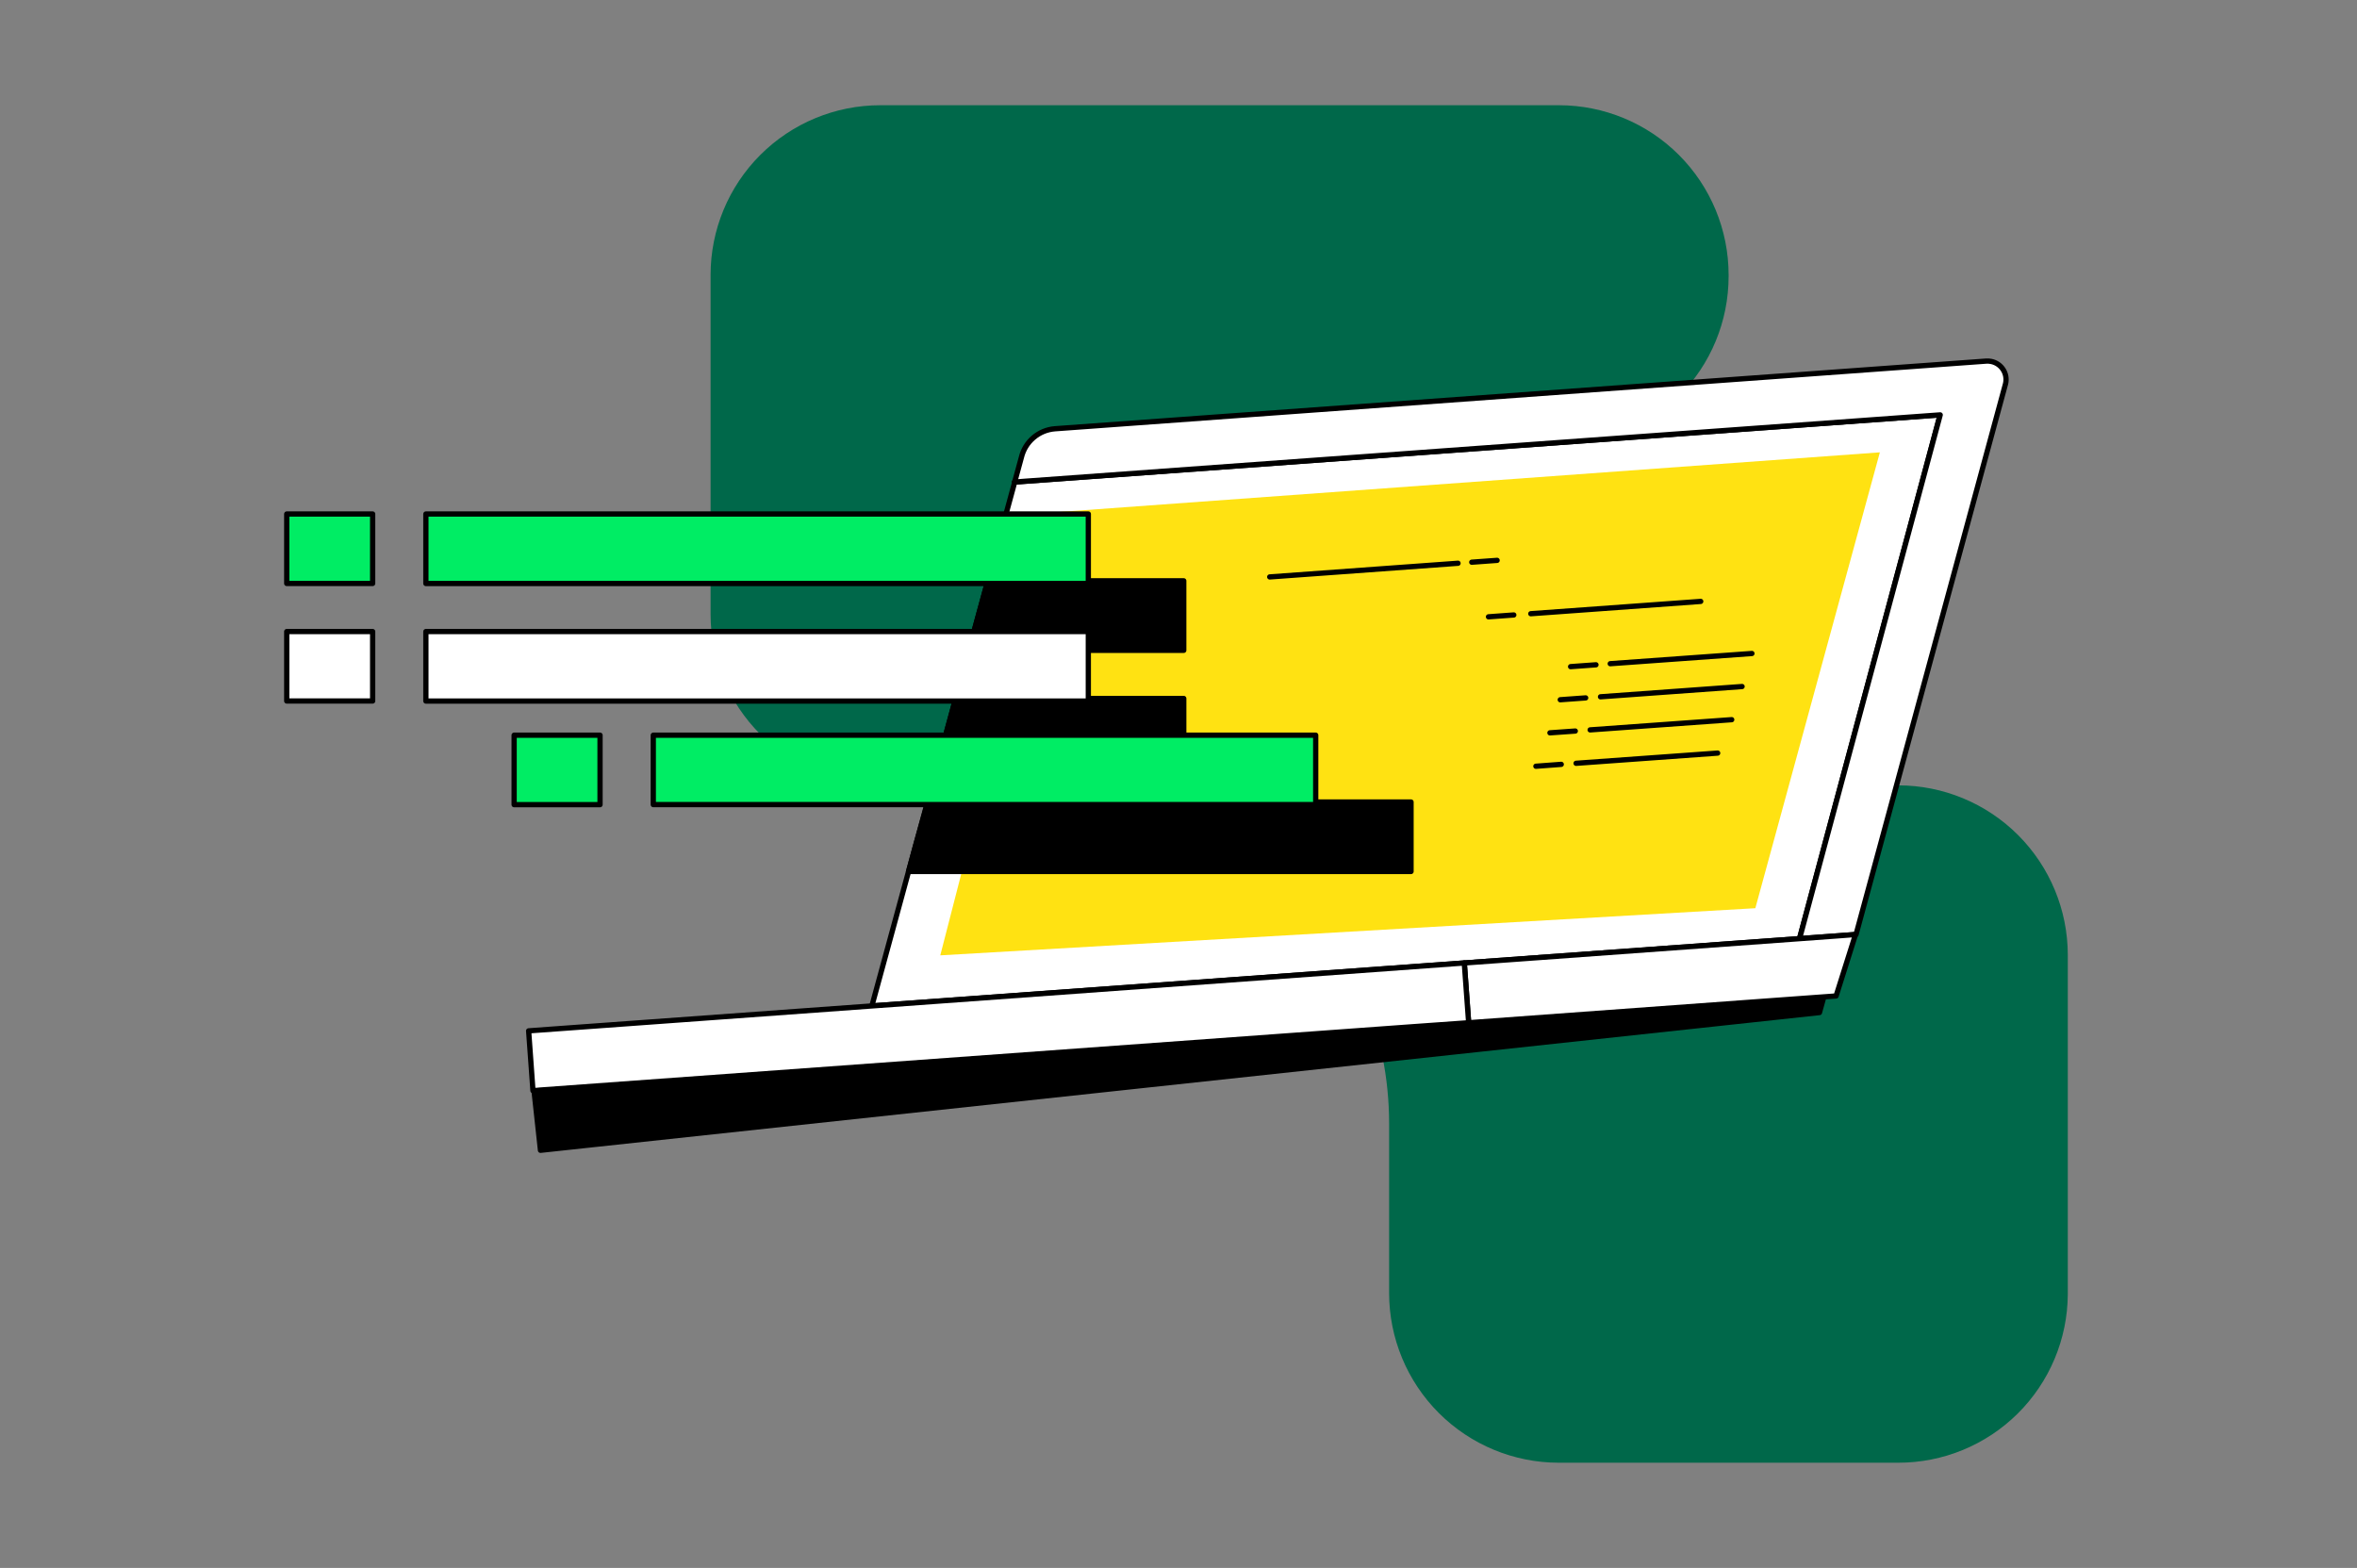 <svg width="448" height="298" viewBox="0 0 448 298" fill="none" xmlns="http://www.w3.org/2000/svg">
<rect x="0" y="0" width="448" height="298" fill="#808080" stroke="none"/>
<g clip-path="url(#clip0_3253_2894)">
<path d="M360.781 278H296.281C287.728 277.997 279.527 274.599 273.479 268.551C267.432 262.504 264.033 254.302 264.031 245.75V213.5C264.025 196.395 257.228 179.992 245.133 167.897C233.038 155.803 216.635 149.005 199.531 149H167.311C158.758 148.997 150.557 145.599 144.509 139.551C138.462 133.504 135.063 125.302 135.061 116.75V52.25C135.063 43.698 138.462 35.496 144.509 29.449C150.557 23.401 158.758 20.003 167.311 20H296.311C304.863 20.003 313.064 23.401 319.112 29.449C325.159 35.496 328.558 43.698 328.561 52.25V52.51C328.558 61.062 325.159 69.264 319.112 75.311C313.064 81.359 304.863 84.757 296.311 84.76C287.757 84.76 279.554 88.158 273.506 94.206C267.458 100.254 264.061 108.457 264.061 117.01C264.061 125.563 267.458 133.766 273.506 139.814C279.554 145.862 287.757 149.26 296.311 149.26H360.781C369.333 149.263 377.534 152.661 383.582 158.709C389.629 164.756 393.028 172.958 393.031 181.51V246C392.978 254.514 389.555 262.66 383.511 268.657C377.467 274.654 369.295 278.013 360.781 278Z" fill="#00684A"/>
<path d="M368.751 78.85L342.021 178.4L278.321 183.02L267.931 183.77L165.721 191.18L172.691 165.63L192.871 91.62L368.751 78.85Z" fill="white" stroke="black" stroke-linecap="round" stroke-linejoin="round"/>
<path d="M357.311 85.97L333.641 172.61L178.721 181.57L200.401 97.37L357.311 85.97Z" fill="#FFE212"/>
<path d="M346.66 189.46L345.83 192.44L276.21 199.95L102.73 218.62L101.5 207.3L102.34 207.21L102.42 207.19L268.75 195.12L279.15 194.38L346.66 189.46Z" fill="black" stroke="black" stroke-linecap="round" stroke-linejoin="round"/>
<path d="M381.209 72.9L352.779 177.61H352.709L349.829 177.82L342.049 178.39L368.779 78.85L194.629 91.48L192.859 91.62L194.139 86.93C194.49 85.466 195.295 84.151 196.44 83.174C197.584 82.197 199.009 81.607 200.509 81.49L377.509 68.63C377.844 68.606 378.181 68.63 378.509 68.7C378.964 68.796 379.395 68.981 379.777 69.245C380.159 69.508 380.485 69.845 380.736 70.236C380.988 70.627 381.159 71.063 381.24 71.52C381.321 71.978 381.311 72.447 381.209 72.9Z" fill="white" stroke="black" stroke-linecap="round" stroke-linejoin="round"/>
<path d="M241.34 109.65L277.13 107.05" stroke="black" stroke-linecap="round" stroke-linejoin="round"/>
<path d="M279.74 106.85L284.56 106.5" stroke="black" stroke-linecap="round" stroke-linejoin="round"/>
<path d="M282.92 117.23L287.73 116.88" stroke="black" stroke-linecap="round" stroke-linejoin="round"/>
<path d="M298.529 126.7L303.349 126.35" stroke="black" stroke-linecap="round" stroke-linejoin="round"/>
<path d="M296.561 132.99L301.391 132.64" stroke="black" stroke-linecap="round" stroke-linejoin="round"/>
<path d="M290.961 116.64L323.261 114.3" stroke="black" stroke-linecap="round" stroke-linejoin="round"/>
<path d="M306.061 126.14L332.991 124.2" stroke="black" stroke-linecap="round" stroke-linejoin="round"/>
<path d="M304.211 132.43L331.121 130.48" stroke="black" stroke-linecap="round" stroke-linejoin="round"/>
<path d="M294.6 139.28L299.42 138.94" stroke="black" stroke-linecap="round" stroke-linejoin="round"/>
<path d="M302.24 138.72L329.15 136.78" stroke="black" stroke-linecap="round" stroke-linejoin="round"/>
<path d="M291.93 145.63L296.75 145.27" stroke="black" stroke-linecap="round" stroke-linejoin="round"/>
<path d="M299.57 145.07L326.48 143.13" stroke="black" stroke-linecap="round" stroke-linejoin="round"/>
<path d="M352.68 177.61L348.99 189.29L346.66 189.46L279.15 194.38L278.32 183.02L342.02 178.4L349.81 177.83L352.68 177.61Z" fill="white" stroke="black" stroke-linecap="round" stroke-linejoin="round"/>
<path d="M279.15 194.38L268.75 195.12L102.42 207.19L102.34 207.21L101.3 207.28L100.48 195.92L165.39 191.21L278.32 183.02L279.15 194.38Z" fill="white" stroke="black" stroke-linecap="round" stroke-linejoin="round"/>
<path d="M192.87 91.62H192.82" stroke="black" stroke-linecap="round" stroke-linejoin="round"/>
<path d="M224.999 110.39V123.6H206.859V120.03H185.119L187.619 110.9H206.859V110.39H224.999Z" fill="black" stroke="black" stroke-linecap="round" stroke-linejoin="round"/>
<path d="M225 132.75V139.73H179.74L181.51 133.24H206.86V132.75H225Z" fill="black" stroke="black" stroke-linecap="round" stroke-linejoin="round"/>
<path d="M268.199 152.43V165.63H172.689L174.199 160.08L176.219 152.93H250.079V152.43H268.199Z" fill="black" stroke="black" stroke-linecap="round" stroke-linejoin="round"/>
<path d="M206.859 97.69H80.949V110.9H206.859V97.69Z" fill="#00ED64" stroke="black" stroke-linecap="round" stroke-linejoin="round"/>
<path d="M206.859 120.03H80.949V133.24H206.859V120.03Z" fill="white" stroke="black" stroke-linecap="round" stroke-linejoin="round"/>
<path d="M250.08 139.73H124.17V152.92H250.08V139.73Z" fill="#00ED64" stroke="black" stroke-linecap="round" stroke-linejoin="round"/>
<path d="M70.83 97.69H54.5V110.89H70.83V97.69Z" fill="#00ED64" stroke="black" stroke-linecap="round" stroke-linejoin="round"/>
<path d="M70.83 120.03H54.5V133.23H70.83V120.03Z" fill="white" stroke="black" stroke-linecap="round" stroke-linejoin="round"/>
<path d="M114.051 139.73H97.721V152.93H114.051V139.73Z" fill="#00ED64" stroke="black" stroke-linecap="round" stroke-linejoin="round"/>
</g>
<defs>
<clipPath id="clip0_3253_2894">
<rect width="339.07" height="258" fill="white" transform="translate(54 20)"/>
</clipPath>
</defs>
</svg>
